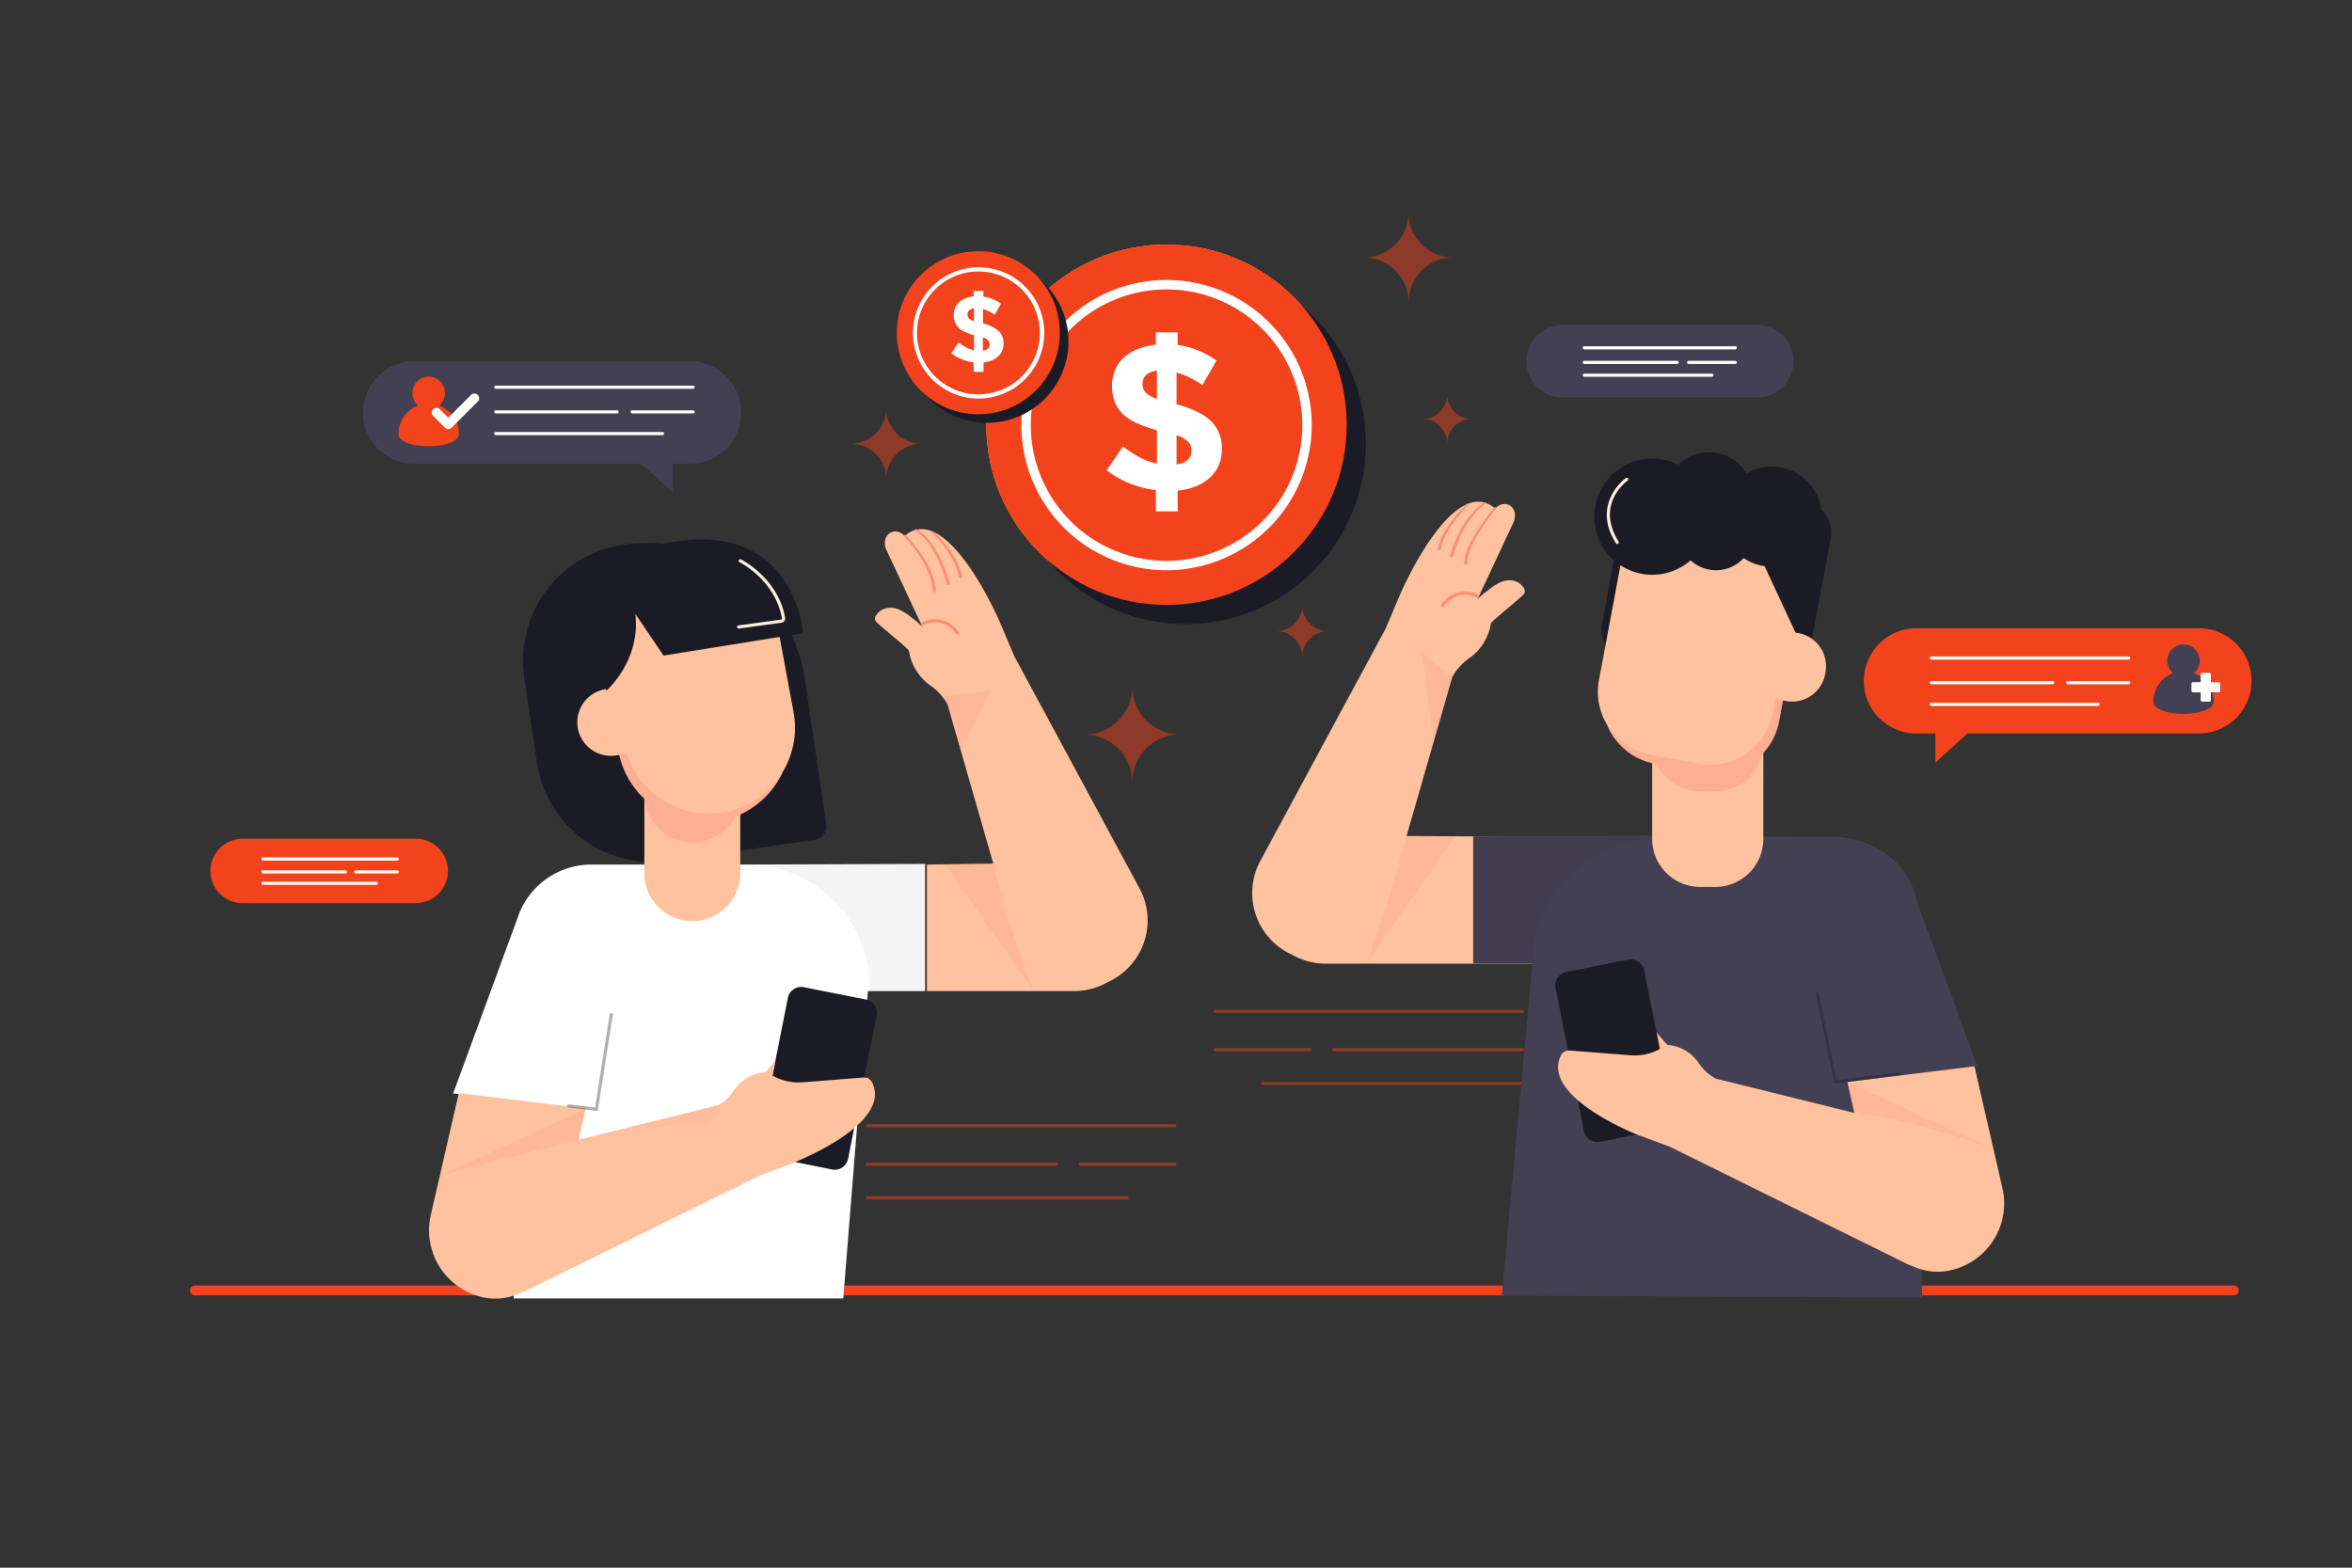 <svg xmlns="http://www.w3.org/2000/svg" xmlns:xlink="http://www.w3.org/1999/xlink" viewBox="0 0 750 500"><rect x="0" y="0" width="750" height="500" fill="#333333" stroke="none"/><defs><style>.cls-1,.cls-6{fill:#fff;}.cls-1{fill-rule:evenodd;}.cls-2,.cls-7{fill:#f3431c;}.cls-14,.cls-16,.cls-3{fill:#1b1b25;}.cls-4{fill:#ffb54a;}.cls-5{fill:#fcf0e3;}.cls-7,.cls-9{opacity:0.47;}.cls-8{fill:#444053;}.cls-10{fill:#fec29e;}.cls-11{fill:none;}.cls-12,.cls-15,.cls-17,.cls-18{fill:#ff887c;}.cls-12{opacity:0.17;}.cls-13{fill:#fb8e77;}.cls-14{opacity:0.05;}.cls-15{opacity:0.18;}.cls-16{opacity:0.35;}.cls-17{opacity:0.32;}.cls-18{opacity:0.08;}.cls-19{mask:url(#mask);}</style><mask id="mask" x="594.97" y="247.94" width="948.08" height="948.08" maskUnits="userSpaceOnUse"><g id="prefix_b" data-name="prefix  b"><path id="prefix_a" data-name="prefix  a" class="cls-1" d="M595,247.94h948.09V1196H595Z"/></g></mask></defs><title>Prancheta 1</title><g id="BACKGROUND"><path class="cls-2" d="M712.3,413.13H62.17a1.58,1.58,0,0,1-1.58-1.58h0A1.58,1.58,0,0,1,62.17,410H712.3a1.58,1.58,0,0,1,1.58,1.58h0A1.58,1.58,0,0,1,712.3,413.13Z"/></g><g id="OBJECTS"><circle class="cls-3" cx="378.03" cy="141.53" r="57.47"/><circle class="cls-4" cx="371.97" cy="135.47" r="57.47"/><path class="cls-5" d="M372,181.87a46.29,46.29,0,1,1,46.28-46.29A46.35,46.35,0,0,1,372,181.87Zm0-89.57a43.29,43.29,0,1,0,43.28,43.28A43.33,43.33,0,0,0,372,92.3Z"/><path class="cls-3" d="M368.59,156.33a32.87,32.87,0,0,1-8.36-2.16,31.78,31.78,0,0,1-7.36-4.17l5.19-7.59a39.67,39.67,0,0,0,5.3,3.43,20.17,20.17,0,0,0,5.56,2V137.21a44.28,44.28,0,0,1-6.29-2.2,15.84,15.84,0,0,1-4.47-2.86,10.85,10.85,0,0,1-2.66-3.9,13.67,13.67,0,0,1-.9-5.16V123a12.37,12.37,0,0,1,1-5.07,11.59,11.59,0,0,1,2.83-3.93,14.46,14.46,0,0,1,4.43-2.69,21.47,21.47,0,0,1,5.73-1.37V106h6.92v4A27.95,27.95,0,0,1,387.9,115l-4.46,7.8a38.22,38.22,0,0,0-4.06-2.37,20.17,20.17,0,0,0-4.2-1.56v10.06q7.59,2.06,11,5.39a11.9,11.9,0,0,1,3.43,8.93v.13a12,12,0,0,1-1,5.06,11.84,11.84,0,0,1-2.86,3.93,15,15,0,0,1-4.43,2.74,20.81,20.81,0,0,1-5.8,1.39v6.6h-6.92Zm.33-38.1a6,6,0,0,0-3.5,1.43,3.67,3.67,0,0,0-1.1,2.7v.13a3.89,3.89,0,0,0,.94,2.63,9,9,0,0,0,3.66,2.1Zm6.26,29.91q4.72-.73,4.73-4.27v-.13a4,4,0,0,0-1-2.83,9.66,9.66,0,0,0-3.73-2.1Z"/><circle class="cls-3" cx="378.03" cy="141.53" r="57.47"/><circle class="cls-2" cx="371.97" cy="135.47" r="57.47"/><path class="cls-6" d="M372,181.87a46.29,46.29,0,1,1,46.28-46.29A46.35,46.35,0,0,1,372,181.87Zm0-89.57a43.29,43.29,0,1,0,43.28,43.28A43.33,43.33,0,0,0,372,92.3Z"/><path class="cls-6" d="M368.59,156.33a32.87,32.87,0,0,1-8.36-2.16,31.78,31.78,0,0,1-7.36-4.17l5.19-7.59a39.67,39.67,0,0,0,5.3,3.43,20.17,20.17,0,0,0,5.56,2V137.21a44.28,44.28,0,0,1-6.29-2.2,15.84,15.84,0,0,1-4.47-2.86,10.85,10.85,0,0,1-2.66-3.9,13.67,13.67,0,0,1-.9-5.16V123a12.37,12.37,0,0,1,1-5.07,11.59,11.59,0,0,1,2.83-3.93,14.46,14.46,0,0,1,4.43-2.69,21.47,21.47,0,0,1,5.73-1.37V106h6.92v4A27.95,27.95,0,0,1,387.9,115l-4.46,7.8a38.22,38.22,0,0,0-4.06-2.37,20.17,20.17,0,0,0-4.2-1.56v10.06q7.59,2.06,11,5.39a11.9,11.9,0,0,1,3.43,8.93v.13a12,12,0,0,1-1,5.06,11.84,11.84,0,0,1-2.86,3.93,15,15,0,0,1-4.43,2.74,20.81,20.81,0,0,1-5.8,1.39v6.6h-6.92Zm.33-38.1a6,6,0,0,0-3.5,1.43,3.67,3.67,0,0,0-1.1,2.7v.13a3.89,3.89,0,0,0,.94,2.63,9,9,0,0,0,3.66,2.1Zm6.26,29.91q4.72-.73,4.73-4.27v-.13a4,4,0,0,0-1-2.83,9.66,9.66,0,0,0-3.73-2.1Z"/><circle class="cls-3" cx="314.71" cy="108.87" r="26"/><circle class="cls-2" cx="311.96" cy="106.13" r="26"/><path class="cls-6" d="M312,127.12a20.94,20.94,0,1,1,21-20.94A21,21,0,0,1,312,127.12Zm0-40.53a19.59,19.59,0,1,0,19.59,19.59A19.61,19.61,0,0,0,312,86.59Z"/><path class="cls-6" d="M310.44,115.57a15,15,0,0,1-3.79-1,14.68,14.68,0,0,1-3.33-1.88l2.35-3.44a18.91,18.91,0,0,0,2.4,1.55,9.08,9.08,0,0,0,2.52.89v-4.79a20.32,20.32,0,0,1-2.85-1,7,7,0,0,1-2-1.29,4.91,4.91,0,0,1-1.21-1.77,6.22,6.22,0,0,1-.4-2.33v-.06a5.6,5.6,0,0,1,.45-2.29,5.16,5.16,0,0,1,1.28-1.78,6.53,6.53,0,0,1,2-1.22,9.9,9.9,0,0,1,2.6-.62V92.81h3.13v1.81a12.67,12.67,0,0,1,5.61,2.23l-2,3.53a18.24,18.24,0,0,0-1.84-1.07,9.55,9.55,0,0,0-1.9-.71v4.55a11.53,11.53,0,0,1,5,2.44,5.39,5.39,0,0,1,1.55,4v.06a5.48,5.48,0,0,1-.47,2.29,5.43,5.43,0,0,1-1.29,1.78,7,7,0,0,1-2,1.24,9.49,9.49,0,0,1-2.62.63v3h-3.13Zm.15-17.24A2.69,2.69,0,0,0,309,99a1.64,1.64,0,0,0-.49,1.22v.06a1.78,1.78,0,0,0,.42,1.19,4,4,0,0,0,1.66,1Zm2.83,13.53c1.43-.22,2.14-.86,2.14-1.93v-.06a1.84,1.84,0,0,0-.45-1.28,4.39,4.39,0,0,0-1.69-1Z"/><path class="cls-7" d="M282.6,152.82h0a11.3,11.3,0,0,0-11.3-11.29h0a11.3,11.3,0,0,0,11.3-11.29h0a11.29,11.29,0,0,0,11.29,11.29h0A11.29,11.29,0,0,0,282.6,152.82Z"/><path class="cls-7" d="M415.25,209.6h0a8.3,8.3,0,0,0-8.29-8.3h0a8.29,8.29,0,0,0,8.29-8.29h0a8.3,8.3,0,0,0,8.3,8.29h0A8.31,8.31,0,0,0,415.25,209.6Z"/><path class="cls-7" d="M361.05,249.54h0a15.25,15.25,0,0,0-15.25-15.25h0A15.25,15.25,0,0,0,361.05,219h0a15.25,15.25,0,0,0,15.25,15.25h0A15.25,15.25,0,0,0,361.05,249.54Z"/><path class="cls-7" d="M449.15,96.42h0a14.29,14.29,0,0,0-14.29-14.29h0a14.29,14.29,0,0,0,14.29-14.29h0a14.29,14.29,0,0,0,14.29,14.29h0A14.29,14.29,0,0,0,449.15,96.42Z"/><path class="cls-7" d="M461.47,141.53h0a7.88,7.88,0,0,0-7.89-7.88h0a7.88,7.88,0,0,0,7.89-7.88h0a7.88,7.88,0,0,0,7.88,7.88h0A7.88,7.88,0,0,0,461.47,141.53Z"/><path class="cls-8" d="M219.92,115.23h-87.8a16.35,16.35,0,0,0,0,32.7h72.35l10,9.07v-9.07h5.49a16.35,16.35,0,1,0,0-32.7Z"/><path class="cls-2" d="M140,129.33a5.19,5.19,0,1,0-6.61,0,9.6,9.6,0,0,0-6.31,9c0,5.31,19.23,5.31,19.23,0A9.6,9.6,0,0,0,140,129.33Z"/><path class="cls-6" d="M221,124H158.1a.5.5,0,0,1,0-1H221a.5.5,0,0,1,0,1Z"/><path class="cls-6" d="M211.26,138.78H158.1a.5.5,0,0,1,0-1h53.16a.5.5,0,0,1,0,1Z"/><path class="cls-6" d="M196.78,131.87H158.1a.51.51,0,0,1-.5-.5.5.5,0,0,1,.5-.5h38.68a.5.5,0,0,1,.5.5A.5.5,0,0,1,196.78,131.87Z"/><path class="cls-6" d="M221,131.87H201.6a.51.51,0,0,1-.5-.5.5.5,0,0,1,.5-.5H221a.5.5,0,0,1,.5.5A.51.51,0,0,1,221,131.87Z"/><path class="cls-6" d="M142.94,136.85a1.53,1.53,0,0,1-1.06-.44l-3.76-3.77a1.49,1.49,0,0,1,0-2.12,1.51,1.51,0,0,1,2.12,0l2.7,2.71,7.28-7.28a1.5,1.5,0,0,1,2.12,2.13L144,136.41A1.49,1.49,0,0,1,142.94,136.85Z"/><path class="cls-2" d="M611.51,200.38h90.08a16.78,16.78,0,0,1,0,33.55H627.35l-10.21,9.31v-9.31h-5.63a16.78,16.78,0,1,1,0-33.55Z"/><path class="cls-8" d="M699.57,214.69a5.18,5.18,0,1,0-6.62,0,9.61,9.61,0,0,0-6.3,9c0,5.3,19.23,5.3,19.23,0A9.61,9.61,0,0,0,699.57,214.69Z"/><path class="cls-6" d="M707.47,217.57H705v-2.48a.48.48,0,0,0-.48-.49h-2.27a.49.49,0,0,0-.49.49v2.48h-2.48a.49.49,0,0,0-.49.49v2.27a.48.48,0,0,0,.49.48h2.48v2.49a.48.48,0,0,0,.49.48h2.27a.47.47,0,0,0,.48-.48v-2.49h2.49a.47.47,0,0,0,.48-.48v-2.27A.48.48,0,0,0,707.47,217.57Z"/><path class="cls-6" d="M678.78,210.38H615.87a.5.5,0,0,1-.5-.5.5.5,0,0,1,.5-.5h62.91a.5.5,0,0,1,.5.5A.5.5,0,0,1,678.78,210.38Z"/><path class="cls-6" d="M669,225.15H615.87a.5.5,0,0,1-.5-.5.5.5,0,0,1,.5-.5H669a.5.5,0,0,1,.5.5A.5.5,0,0,1,669,225.15Z"/><path class="cls-6" d="M654.55,218.23H615.87a.5.5,0,0,1,0-1h38.68a.5.5,0,0,1,0,1Z"/><path class="cls-6" d="M678.78,218.23H659.37a.5.5,0,0,1,0-1h19.41a.5.5,0,0,1,0,1Z"/><path class="cls-8" d="M498.28,103.67h62.05a11.56,11.56,0,0,1,0,23.12H498.28a11.56,11.56,0,1,1,0-23.12Z"/><path class="cls-6" d="M553.33,111.43H505.21a.51.51,0,0,1-.5-.5.5.5,0,0,1,.5-.5h48.12a.5.5,0,0,1,.5.5A.51.51,0,0,1,553.33,111.43Z"/><path class="cls-6" d="M545.86,120.17H505.21a.5.5,0,0,1,0-1h40.65a.5.5,0,0,1,0,1Z"/><path class="cls-6" d="M534.79,116.08H505.21a.51.51,0,0,1-.5-.5.5.5,0,0,1,.5-.5h29.58a.5.5,0,0,1,.5.5A.5.5,0,0,1,534.79,116.08Z"/><path class="cls-6" d="M553.33,116.08H538.48a.51.51,0,0,1-.5-.5.5.5,0,0,1,.5-.5h14.85a.5.5,0,0,1,.5.5A.51.51,0,0,1,553.33,116.08Z"/><path class="cls-2" d="M77.7,267.5h55.18a10.28,10.28,0,0,1,0,20.55H77.7a10.28,10.28,0,1,1,0-20.55Z"/><path class="cls-6" d="M126.65,274.46H83.87a.5.5,0,0,1-.5-.5.5.5,0,0,1,.5-.5h42.78a.5.5,0,0,1,.5.5A.51.51,0,0,1,126.65,274.46Z"/><path class="cls-6" d="M120,282.23H83.87a.5.5,0,0,1-.5-.5.5.5,0,0,1,.5-.5H120a.5.5,0,0,1,.5.5A.5.5,0,0,1,120,282.23Z"/><path class="cls-6" d="M110.17,278.59H83.87a.5.5,0,0,1-.5-.5.5.5,0,0,1,.5-.5h26.3a.5.5,0,0,1,.5.5A.51.51,0,0,1,110.17,278.59Z"/><path class="cls-6" d="M126.65,278.59h-13.2a.5.5,0,0,1-.5-.5.5.5,0,0,1,.5-.5h13.2a.5.5,0,0,1,.5.5A.51.51,0,0,1,126.65,278.59Z"/><g class="cls-9"><path class="cls-2" d="M485.52,323.07h-98a.5.5,0,0,1-.5-.5.5.5,0,0,1,.5-.5h98a.5.5,0,0,1,.5.5A.51.51,0,0,1,485.52,323.07Z"/><path class="cls-2" d="M485.52,346.07H402.69a.5.5,0,0,1,0-1h82.83a.5.5,0,0,1,0,1Z"/><path class="cls-2" d="M485.52,335.3H425.25a.5.5,0,0,1-.5-.5.5.5,0,0,1,.5-.5h60.27a.5.5,0,0,1,.5.5A.51.51,0,0,1,485.52,335.3Z"/><path class="cls-2" d="M417.73,335.3H387.48a.5.5,0,0,1-.5-.5.5.5,0,0,1,.5-.5h30.25a.5.5,0,0,1,.5.5A.51.51,0,0,1,417.73,335.3Z"/><path class="cls-2" d="M374.64,359.56h-98a.51.51,0,0,1-.5-.5.5.5,0,0,1,.5-.5h98a.5.5,0,0,1,.5.5A.51.51,0,0,1,374.64,359.56Z"/><path class="cls-2" d="M359.43,382.56H276.6a.51.51,0,0,1-.5-.5.5.5,0,0,1,.5-.5h82.83a.5.5,0,0,1,.5.5A.51.51,0,0,1,359.43,382.56Z"/><path class="cls-2" d="M336.87,371.79H276.6a.51.51,0,0,1-.5-.5.5.5,0,0,1,.5-.5h60.27a.5.5,0,0,1,.5.5A.5.5,0,0,1,336.87,371.79Z"/><path class="cls-2" d="M374.64,371.79H344.39a.5.5,0,0,1-.5-.5.5.5,0,0,1,.5-.5h30.25a.5.5,0,0,1,.5.5A.51.51,0,0,1,374.64,371.79Z"/></g><path class="cls-10" d="M448.55,266.65l0-.12,14.48-50.36-.06,0a18.07,18.07,0,0,1,5.79-6.42,16.75,16.75,0,0,0,6.68-11.06c3.19-3.08,6.78-5.72,10-8.73a2.29,2.29,0,0,0,.79-1.11,2,2,0,0,0-.41-1.45c-1.68-2.49-4.77-2.85-7.34-1.7a18.32,18.32,0,0,0-4.11,2.69,20.88,20.88,0,0,0-3.25,2.78l11.51-24.59c1-2.18.36-4.67-1.48-5.53h0a3.41,3.41,0,0,0-2.91.06,4.63,4.63,0,0,0-1.61,1.27l.06-.28c-13.49-11.35-30.13,27.26-30.13,27.26l-4.72,11.14-40.06,74.28a21.58,21.58,0,0,0,9.64,29.44h0l.48.22a21.77,21.77,0,0,0,10.91,2.92h78.84l17-40.38ZM471,191.49Z"/><path class="cls-11" d="M446.29,274.51l-2,7C445,279.11,445.69,276.73,446.29,274.51Z"/><path class="cls-12" d="M435.05,307.29Z"/><path class="cls-12" d="M435.06,307.29l.65,0Z"/><path class="cls-12" d="M448.58,266.53l-2.29,8c-.6,2.22-1.28,4.6-2,7l-2.77,9.65a21.35,21.35,0,0,1-1.44,3.51c-2.38,7.14-4.35,12.62-4.35,12.62l28.35-40.6C457,266.71,455.39,266.54,448.58,266.53Z"/><path class="cls-12" d="M435.05,307.29h0Z"/><path class="cls-13" d="M460,193.64a.5.5,0,0,1-.4-.8,9.16,9.16,0,0,1,11.86-3.1.5.5,0,0,1-.49.87c-.25-.13-6.07-3.28-10.57,2.82A.49.49,0,0,1,460,193.64Z"/><path class="cls-13" d="M477,162.24a76.57,76.57,0,0,0-5.73,8.23,38.68,38.68,0,0,0-2.27,4.44,10.84,10.84,0,0,0-1.07,4.65v0a.5.5,0,1,1-1,.06v0a11.82,11.82,0,0,1,1.24-5.08,40.3,40.3,0,0,1,2.42-4.49,77.52,77.52,0,0,1,5.95-8.2.29.29,0,0,1,.42,0,.28.28,0,0,1,0,.41Z"/><path class="cls-13" d="M473.51,160.81a18.84,18.84,0,0,0-3.56,3.36,30,30,0,0,0-2.83,4.05,35.24,35.24,0,0,0-2.16,4.46c-.33.76-.57,1.55-.86,2.32l-.72,2.38v0a.5.5,0,1,1-1-.28h0l.78-2.42c.31-.78.57-1.59.92-2.36a36.21,36.21,0,0,1,2.3-4.52,30.79,30.79,0,0,1,3-4.11,19,19,0,0,1,3.78-3.42.31.31,0,0,1,.35.51Z"/><path class="cls-13" d="M468.06,161.19a49.17,49.17,0,0,0-5.23,6.47,29.14,29.14,0,0,0-2.07,3.58,14.65,14.65,0,0,0-1.26,3.84v0a.5.5,0,0,1-1-.16h0a15.49,15.49,0,0,1,1.45-4.08,29,29,0,0,1,2.21-3.63,48.93,48.93,0,0,1,5.48-6.44.28.28,0,0,1,.41,0,.29.29,0,0,1,0,.41Z"/><path class="cls-8" d="M630.51,340l-19.34-52.71c-2.3-11.57-13.3-20.34-26.54-20.34l-54-.43-60.87.23v40.58h18.89l-9.75,105.82,134,.76-.75-71.66Z"/><path class="cls-14" d="M530.5,267l.11-.45-60.87.23v40.58h18.89l.1-1.07C488.73,284.82,507.35,267.42,530.5,267Z"/><path class="cls-15" d="M453.58,208.24s3.42,29,3.62,28.31l5.86-20.38Z"/><path class="cls-3" d="M533.36,355.13l-5.11-25.78-4-19.89a4.35,4.35,0,0,0-5.1-3.41L499.45,310a4.35,4.35,0,0,0-3.41,5.1l4,20L503.16,351l1.94,9.77a4.35,4.35,0,0,0,5.1,3.41l11.66-2.32,8.09-1.6A4.36,4.36,0,0,0,533.36,355.13Z"/><path class="cls-10" d="M638.52,378.89l-8.91-38.8-40.51,5,2.23,9.87-.21-.05-44-10.9,0,0a14.8,14.8,0,0,1-5.5-5.06,13.17,13.17,0,0,0-9.89-5.67c-1.2-1.25-2.31-2.59-3.41-3.94l1,5.2-.26.14a16.69,16.69,0,0,1-9.12,1.89l-19.36-1.51a2.94,2.94,0,0,0-2.89,1.65c-5.67,11.91,18.66,22.81,24.21,25.11h0l.2.08.23.1.21.08.17.07.17.07.06,0,.09,0,9.52,3.56L607.89,403a19.51,19.51,0,0,0,2.13.88,18.74,18.74,0,0,0,12.08,1.25h0A21.86,21.86,0,0,0,638.52,378.89Z"/><path class="cls-12" d="M635.65,366.38,589.1,345.05c1.56,6.77.65,3.78,2,9.82l3.17.78C607.69,356.56,635.65,366.38,635.65,366.38Z"/><path class="cls-16" d="M585.34,345.55a.48.48,0,0,1-.48-.4L579,317a.5.5,0,0,1,1-.2l5.72,27.72,19.59-2.5a.5.5,0,0,1,.56.44.51.51,0,0,1-.44.56l-20,2.55Z"/><path class="cls-12" d="M636,368l.08.4Z"/><path class="cls-12" d="M636,368.38Z"/><path class="cls-12" d="M635.65,366.38s.1.55.21,1.07C635.8,367.17,635.73,366.83,635.65,366.38Z"/><path class="cls-12" d="M635.86,367.45l.1.53C635.93,367.83,635.9,367.64,635.86,367.45Z"/><path class="cls-3" d="M580.76,162.49A15.93,15.93,0,0,0,556.94,151a14,14,0,0,0-21.76-2.79,18.52,18.52,0,0,0-20.53,30.46l-3.76,20.12a10.63,10.63,0,0,0,8.5,12.41L564,219.57a10.64,10.64,0,0,0,12.41-8.5L583.73,172A10.61,10.61,0,0,0,580.76,162.49Z"/><path class="cls-5" d="M515.72,173.49a.51.51,0,0,1-.43-.23c-8-12.62,3-20.7,3.13-20.78a.49.49,0,0,1,.69.11.51.51,0,0,1-.11.7c-.43.3-10.32,7.63-2.86,19.43a.5.5,0,0,1-.15.69A.47.47,0,0,1,515.72,173.49Z"/><path class="cls-10" d="M573.54,201.93l-1-.18-9.85-21.18a16,16,0,0,1-6.66-2.57,12,12,0,0,1-16.94.71,18.5,18.5,0,0,1-22.36,1.58l-6.86,36.65a20.19,20.19,0,0,0,2.54,14.13,20.5,20.5,0,0,0,14.43,12.32v24.2a15.33,15.33,0,0,0,15.29,15.29H547a15.33,15.33,0,0,0,15.29-15.29V240.11a20.4,20.4,0,0,0,5-10l1.25-6.69,1,.18A10.75,10.75,0,0,0,582,215l.11-.59A10.75,10.75,0,0,0,573.54,201.93Z"/><path class="cls-17" d="M566.24,222.55l-.89,4.77a20.28,20.28,0,0,1-23.68,16.21l-15.57-2.91a20.24,20.24,0,0,1-13.67-9.55,20.52,20.52,0,0,0,15.26,12.52l.62.12a15.34,15.34,0,0,0,13.77,8.69H547a15.33,15.33,0,0,0,14.87-11.82,20.39,20.39,0,0,0,5.43-10.49l1.25-6.69Z"/><path class="cls-10" d="M363.48,283.54l-40.06-74.28-4.72-11.15s-16.64-38.6-30.13-27.26l.05.29a4.54,4.54,0,0,0-1.6-1.28,3.45,3.45,0,0,0-2.91-.06h0c-1.84.87-2.51,3.36-1.48,5.54l11.51,24.59a21,21,0,0,0-3.25-2.79,17.94,17.94,0,0,0-4.11-2.68c-2.57-1.15-5.66-.79-7.34,1.7a1.94,1.94,0,0,0-.41,1.45,2.33,2.33,0,0,0,.79,1.11c3.26,3,6.85,5.64,10,8.73a16.77,16.77,0,0,0,6.68,11.06,18.15,18.15,0,0,1,5.79,6.41l-.06.05,14.51,50.48-21.19.29v40.37h46.86a21.88,21.88,0,0,0,10.93-2.92l.46-.21h0A21.58,21.58,0,0,0,363.48,283.54Z"/><path class="cls-12" d="M329.62,316.11h0s-10.89-29.3-12.76-40.77c-7.22,0-8.31.32-15.53.32Z"/><path class="cls-13" d="M305.33,202.44a.51.51,0,0,1-.4-.2c-4.5-6.1-10.33-3-10.57-2.82a.5.5,0,0,1-.68-.19.49.49,0,0,1,.19-.68,9.15,9.15,0,0,1,11.86,3.1.5.5,0,0,1-.1.7A.55.55,0,0,1,305.33,202.44Z"/><path class="cls-13" d="M288.78,170.64a43.87,43.87,0,0,1,3.37,3.84,40.71,40.71,0,0,1,2.89,4.21,29.84,29.84,0,0,1,2.24,4.62,19.83,19.83,0,0,1,1.13,5.07.5.5,0,0,1-1,.08h0v0a19.1,19.1,0,0,0-1-4.82,29.79,29.79,0,0,0-2.09-4.52,40.91,40.91,0,0,0-2.76-4.19,42.32,42.32,0,0,0-3.23-3.84h0a.3.3,0,0,1,.43-.42Z"/><path class="cls-13" d="M292.16,168.72a13.12,13.12,0,0,1,3.94,3.41,27.26,27.26,0,0,1,2.88,4.29,41.92,41.92,0,0,1,2.21,4.64l.91,2.41.81,2.43a.5.5,0,1,1-1,.32h0v0l-.75-2.41-.85-2.38a41.28,41.28,0,0,0-2.08-4.59,26.2,26.2,0,0,0-2.72-4.22,12.75,12.75,0,0,0-3.63-3.3l-.05,0a.31.31,0,0,1-.13-.42A.32.32,0,0,1,292.16,168.72Z"/><path class="cls-13" d="M297.65,169.56a25.36,25.36,0,0,1,3.06,3,30.11,30.11,0,0,1,2.56,3.39,26.67,26.67,0,0,1,2.06,3.74,27.26,27.26,0,0,1,1.48,4,.5.5,0,0,1-1,.28h0v0a26.11,26.11,0,0,0-1.33-3.91,26.56,26.56,0,0,0-1.9-3.67,27.69,27.69,0,0,0-2.43-3.37,23.2,23.2,0,0,0-2.89-3h0a.29.29,0,0,1,.37-.45Z"/><path class="cls-15" d="M300.46,222.12l15.48-1.91-9.57,19S303.52,225.09,300.46,222.12Z"/><path class="cls-6" d="M238.25,275.74H188.62a24.83,24.83,0,0,0-23.23,16h0l-.08.2,0,.1-20.81,56.71,19.32,2.36v63H268.9l7.86-98H295V275.54Z"/><path class="cls-14" d="M295.59,275.54l-55.85.23h0A39.3,39.3,0,0,1,277.39,315l-.09,1.07h18.29Z"/><path class="cls-3" d="M276.08,318.78l-19.75-3.92a4.35,4.35,0,0,0-5.1,3.41l-3.95,19.89-5.11,25.78a4.34,4.34,0,0,0,3.41,5.09l8.09,1.61L265.33,373a4.34,4.34,0,0,0,5.1-3.41l1.94-9.77,3.15-15.88,4-20A4.34,4.34,0,0,0,276.08,318.78Z"/><path class="cls-10" d="M278.15,345.32a2.75,2.75,0,0,0-1.1-1.21c-.09-.13-.15-.25-.25-.38l-.47.06a3.17,3.17,0,0,0-1.07-.12l-19.36,1.52a16.7,16.7,0,0,1-9.12-1.9l-.47-.25,1-4.88c-1,1.28-2.1,2.54-3.23,3.74a13.53,13.53,0,0,0-6.88,2.59,12.5,12.5,0,0,0-3.19,3.28,15.89,15.89,0,0,1-3.58,3.84,12.11,12.11,0,0,1-1.65,1l0-.06-44,10.9-.2,0,2.24-9.91-40.52-4.91-8.91,38.79A21.88,21.88,0,0,0,153.7,413.7h0a18.81,18.81,0,0,0,12.08-1.25c.72-.26,1.43-.55,2.13-.88l74.53-36.69,10.1-3.79s.41-.15,1.13-.45l-.15,0C258.13,368.73,284,357.56,278.15,345.32Z"/><path class="cls-12" d="M139.57,376.76c0,.21-.06.34-.08.4Z"/><path class="cls-12" d="M184.4,363.67c.92-4.19.65-3.83,2-9.86l-46.56,21.38s4.62-1.39,11-3.08c.59-.22,1.2-.41,1.82-.58Z"/><path class="cls-12" d="M139.69,376.18l-.12.58Z"/><path class="cls-12" d="M139.49,377.16Z"/><path class="cls-12" d="M139.88,375.19l-.19,1C139.79,375.68,139.88,375.19,139.88,375.19Z"/><path class="cls-16" d="M190.19,354.31h-.07l-8.83-1.1a.5.5,0,0,1-.44-.55.5.5,0,0,1,.56-.44l8.36,1,4.65-29.69a.51.51,0,0,1,.57-.42.51.51,0,0,1,.42.57l-4.73,30.18A.5.5,0,0,1,190.19,354.31Z"/><path class="cls-18" d="M200.51,359.52l20-.5c3.72.49,9.65-2.87,9-6.56h0Z"/><path class="cls-3" d="M263.47,263l-6.79-46.19a50.87,50.87,0,0,0-4.27-14.23l3.68-.6s-2.59-37.49-44.63-28.54a51.67,51.67,0,0,0-12.71.28h0a37.38,37.38,0,0,0-31.56,42.42l4,26.93a37.39,37.39,0,0,0,42.42,31.55l46.32-6.81A4.24,4.24,0,0,0,263.47,263Z"/><path class="cls-5" d="M235.57,200.47a.5.5,0,0,1-.06-1L249,197.63a.38.38,0,0,0,.27-.16.38.38,0,0,0,.07-.29C247.18,185,236,179.37,235.84,179.32a.5.5,0,1,1,.44-.9c.12.06,11.79,5.89,14.07,18.59a1.36,1.36,0,0,1-.24,1.05,1.45,1.45,0,0,1-1,.56l-13.52,1.85Z"/><path class="cls-10" d="M248.6,203.15l-37,5.94-9-13.28c1.77,14.82-9.16,24.4-9.16,24.4l-.31-.44-.31.06a10.75,10.75,0,0,0-8.56,12.5h0a10.75,10.75,0,0,0,12.51,8.56l.7-.13a27.65,27.65,0,0,0,8,14V278.5a15.33,15.33,0,0,0,15.29,15.29h0a15.33,15.33,0,0,0,15.29-15.29V259.77a27.77,27.77,0,0,0,13.58-13.62l0,0a27.37,27.37,0,0,0,3.41-19.1Z"/><path class="cls-17" d="M231.14,259.05h0A27.47,27.47,0,0,1,200,240.58c-.14-.43-2.55.13-2.49.39a27.49,27.49,0,0,0,8.06,13.88,15.33,15.33,0,0,0,15.21,13.88h0a15.32,15.32,0,0,0,13.54-8.24,27.75,27.75,0,0,0,15.35-14.37A27.38,27.38,0,0,1,231.14,259.05Z"/></g></svg>